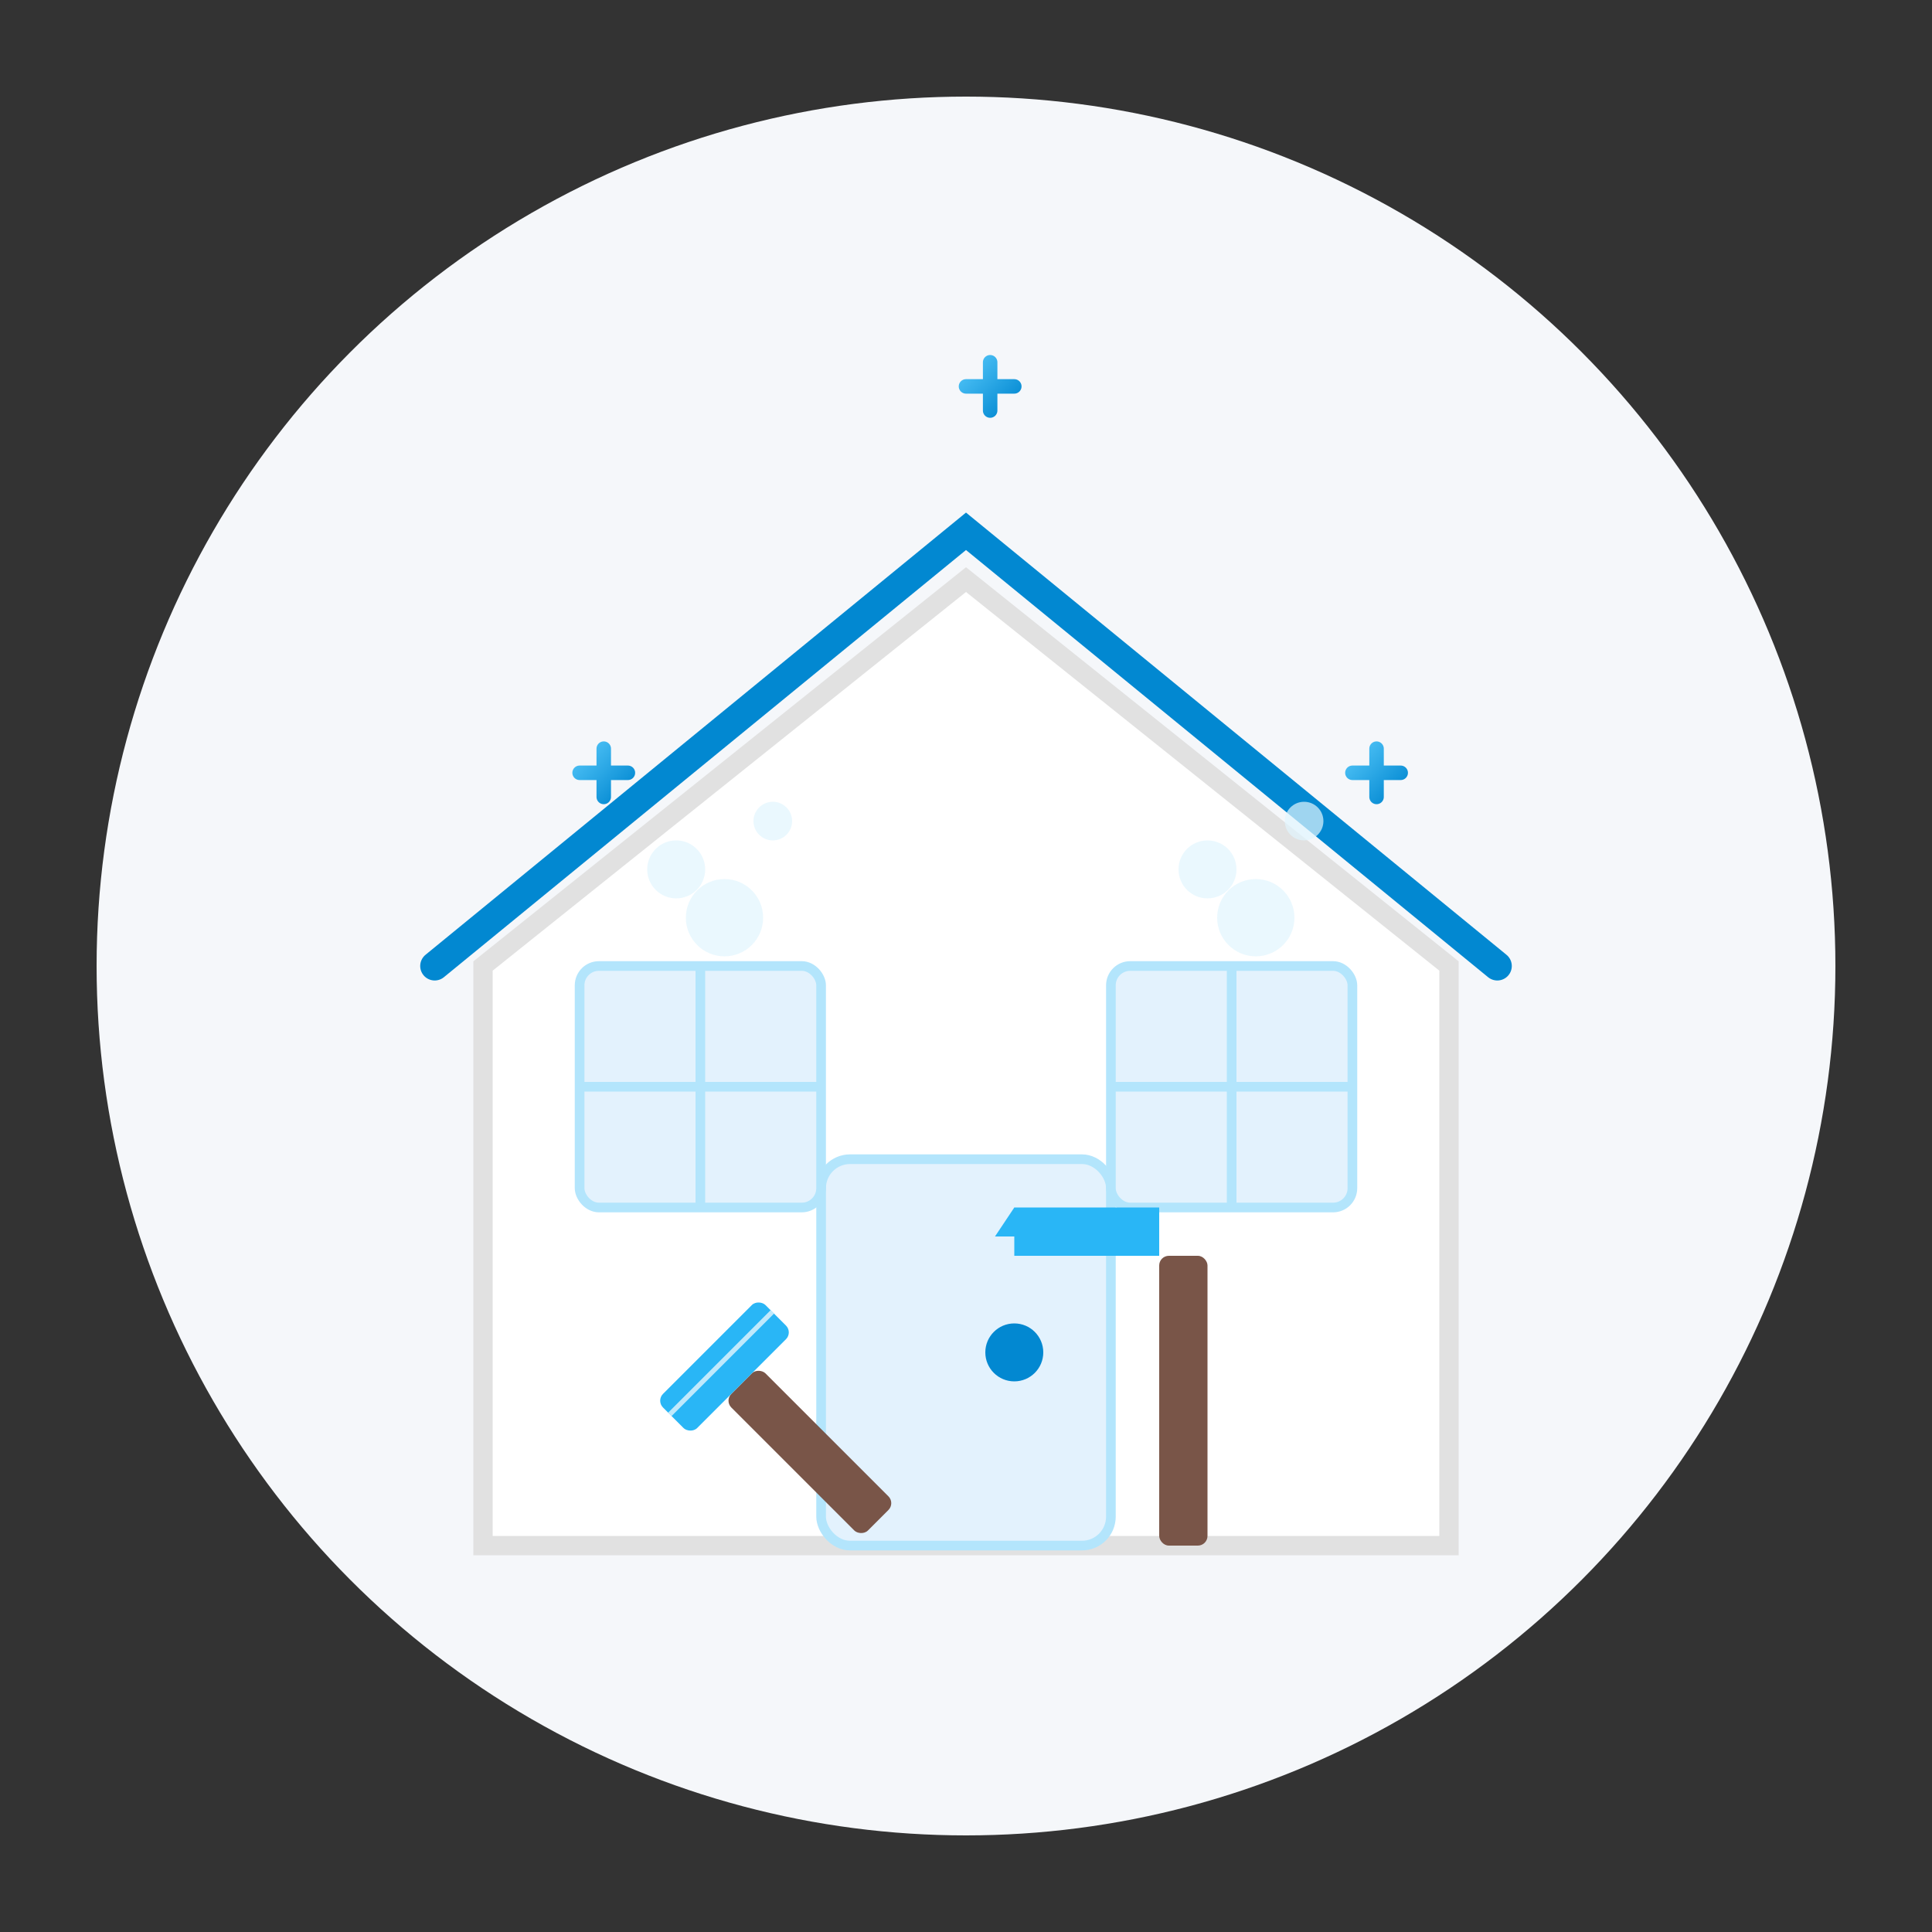 <svg xmlns="http://www.w3.org/2000/svg" viewBox="0 0 200 200" width="200" height="200">
  <rect x="0" y="0" width="200" height="200" fill="#333333" stroke="none"/>
  <defs>
    <linearGradient id="gradient" x1="0%" y1="0%" x2="100%" y2="100%">
      <stop offset="0%" stop-color="#4FC3F7" />
      <stop offset="100%" stop-color="#0288D1" />
    </linearGradient>
  </defs>
  
  <!-- Background Circle -->
  <circle cx="100" cy="100" r="90" fill="#F5F7FA" />
  
  <!-- House outline -->
  <path d="M50,100 L100,60 L150,100 L150,160 L50,160 Z" fill="#FFFFFF" stroke="#E1E1E1" stroke-width="2" />
  
  <!-- Roof -->
  <path d="M45,100 L100,55 L155,100" fill="none" stroke="#0288D1" stroke-width="3" stroke-linecap="round" />
  
  <!-- Door -->
  <rect x="85" y="120" width="30" height="40" rx="3" fill="#E3F2FD" stroke="#B3E5FC" stroke-width="1" />
  <circle cx="105" cy="140" r="3" fill="#0288D1" />
  
  <!-- Windows -->
  <rect x="60" y="100" width="25" height="25" rx="2" fill="#E3F2FD" stroke="#B3E5FC" stroke-width="1" />
  <path d="M60,112.5 L85,112.5 M72.5,100 L72.5,125" stroke="#B3E5FC" stroke-width="1" />
  
  <rect x="115" y="100" width="25" height="25" rx="2" fill="#E3F2FD" stroke="#B3E5FC" stroke-width="1" />
  <path d="M115,112.5 L140,112.5 M127.5,100 L127.5,125" stroke="#B3E5FC" stroke-width="1" />
  
  <!-- Cleaning elements -->
  <g transform="translate(120, 130)">
    <rect x="0" y="0" width="5" height="30" rx="1" fill="#795548" />
    <path d="M0,0 L-15,0 L-15,-5 L0,-5 Z" fill="#29B6F6" />
    <path d="M-15,-5 L-17,-2 L-13,-2 Z" fill="#29B6F6" />
  </g>
  
  <!-- Bubbles -->
  <circle cx="70" cy="90" r="3" fill="#E1F5FE" opacity="0.7" />
  <circle cx="80" cy="85" r="2" fill="#E1F5FE" opacity="0.7" />
  <circle cx="75" cy="95" r="4" fill="#E1F5FE" opacity="0.7" />
  
  <circle cx="125" cy="90" r="3" fill="#E1F5FE" opacity="0.7" />
  <circle cx="135" cy="85" r="2" fill="#E1F5FE" opacity="0.7" />
  <circle cx="130" cy="95" r="4" fill="#E1F5FE" opacity="0.7" />
  
  <!-- Sparkles to indicate cleanliness -->
  <path d="M60,80 L65,80 M62.5,77.5 L62.5,82.5" stroke="url(#gradient)" stroke-width="1.5" stroke-linecap="round" />
  <path d="M140,80 L145,80 M142.5,77.5 L142.5,82.5" stroke="url(#gradient)" stroke-width="1.5" stroke-linecap="round" />
  <path d="M100,40 L105,40 M102.5,37.5 L102.5,42.5" stroke="url(#gradient)" stroke-width="1.5" stroke-linecap="round" />
  
  <!-- Cleaning brush -->
  <g transform="translate(75, 145) rotate(-45)">
    <rect x="0" y="0" width="5" height="20" rx="1" fill="#795548" />
    <rect x="-5" y="-5" width="15" height="5" rx="1" fill="#29B6F6" />
    <line x1="-5" y1="-3" x2="10" y2="-3" stroke="#FFFFFF" stroke-width="0.5" opacity="0.7" />
  </g>
</svg>
